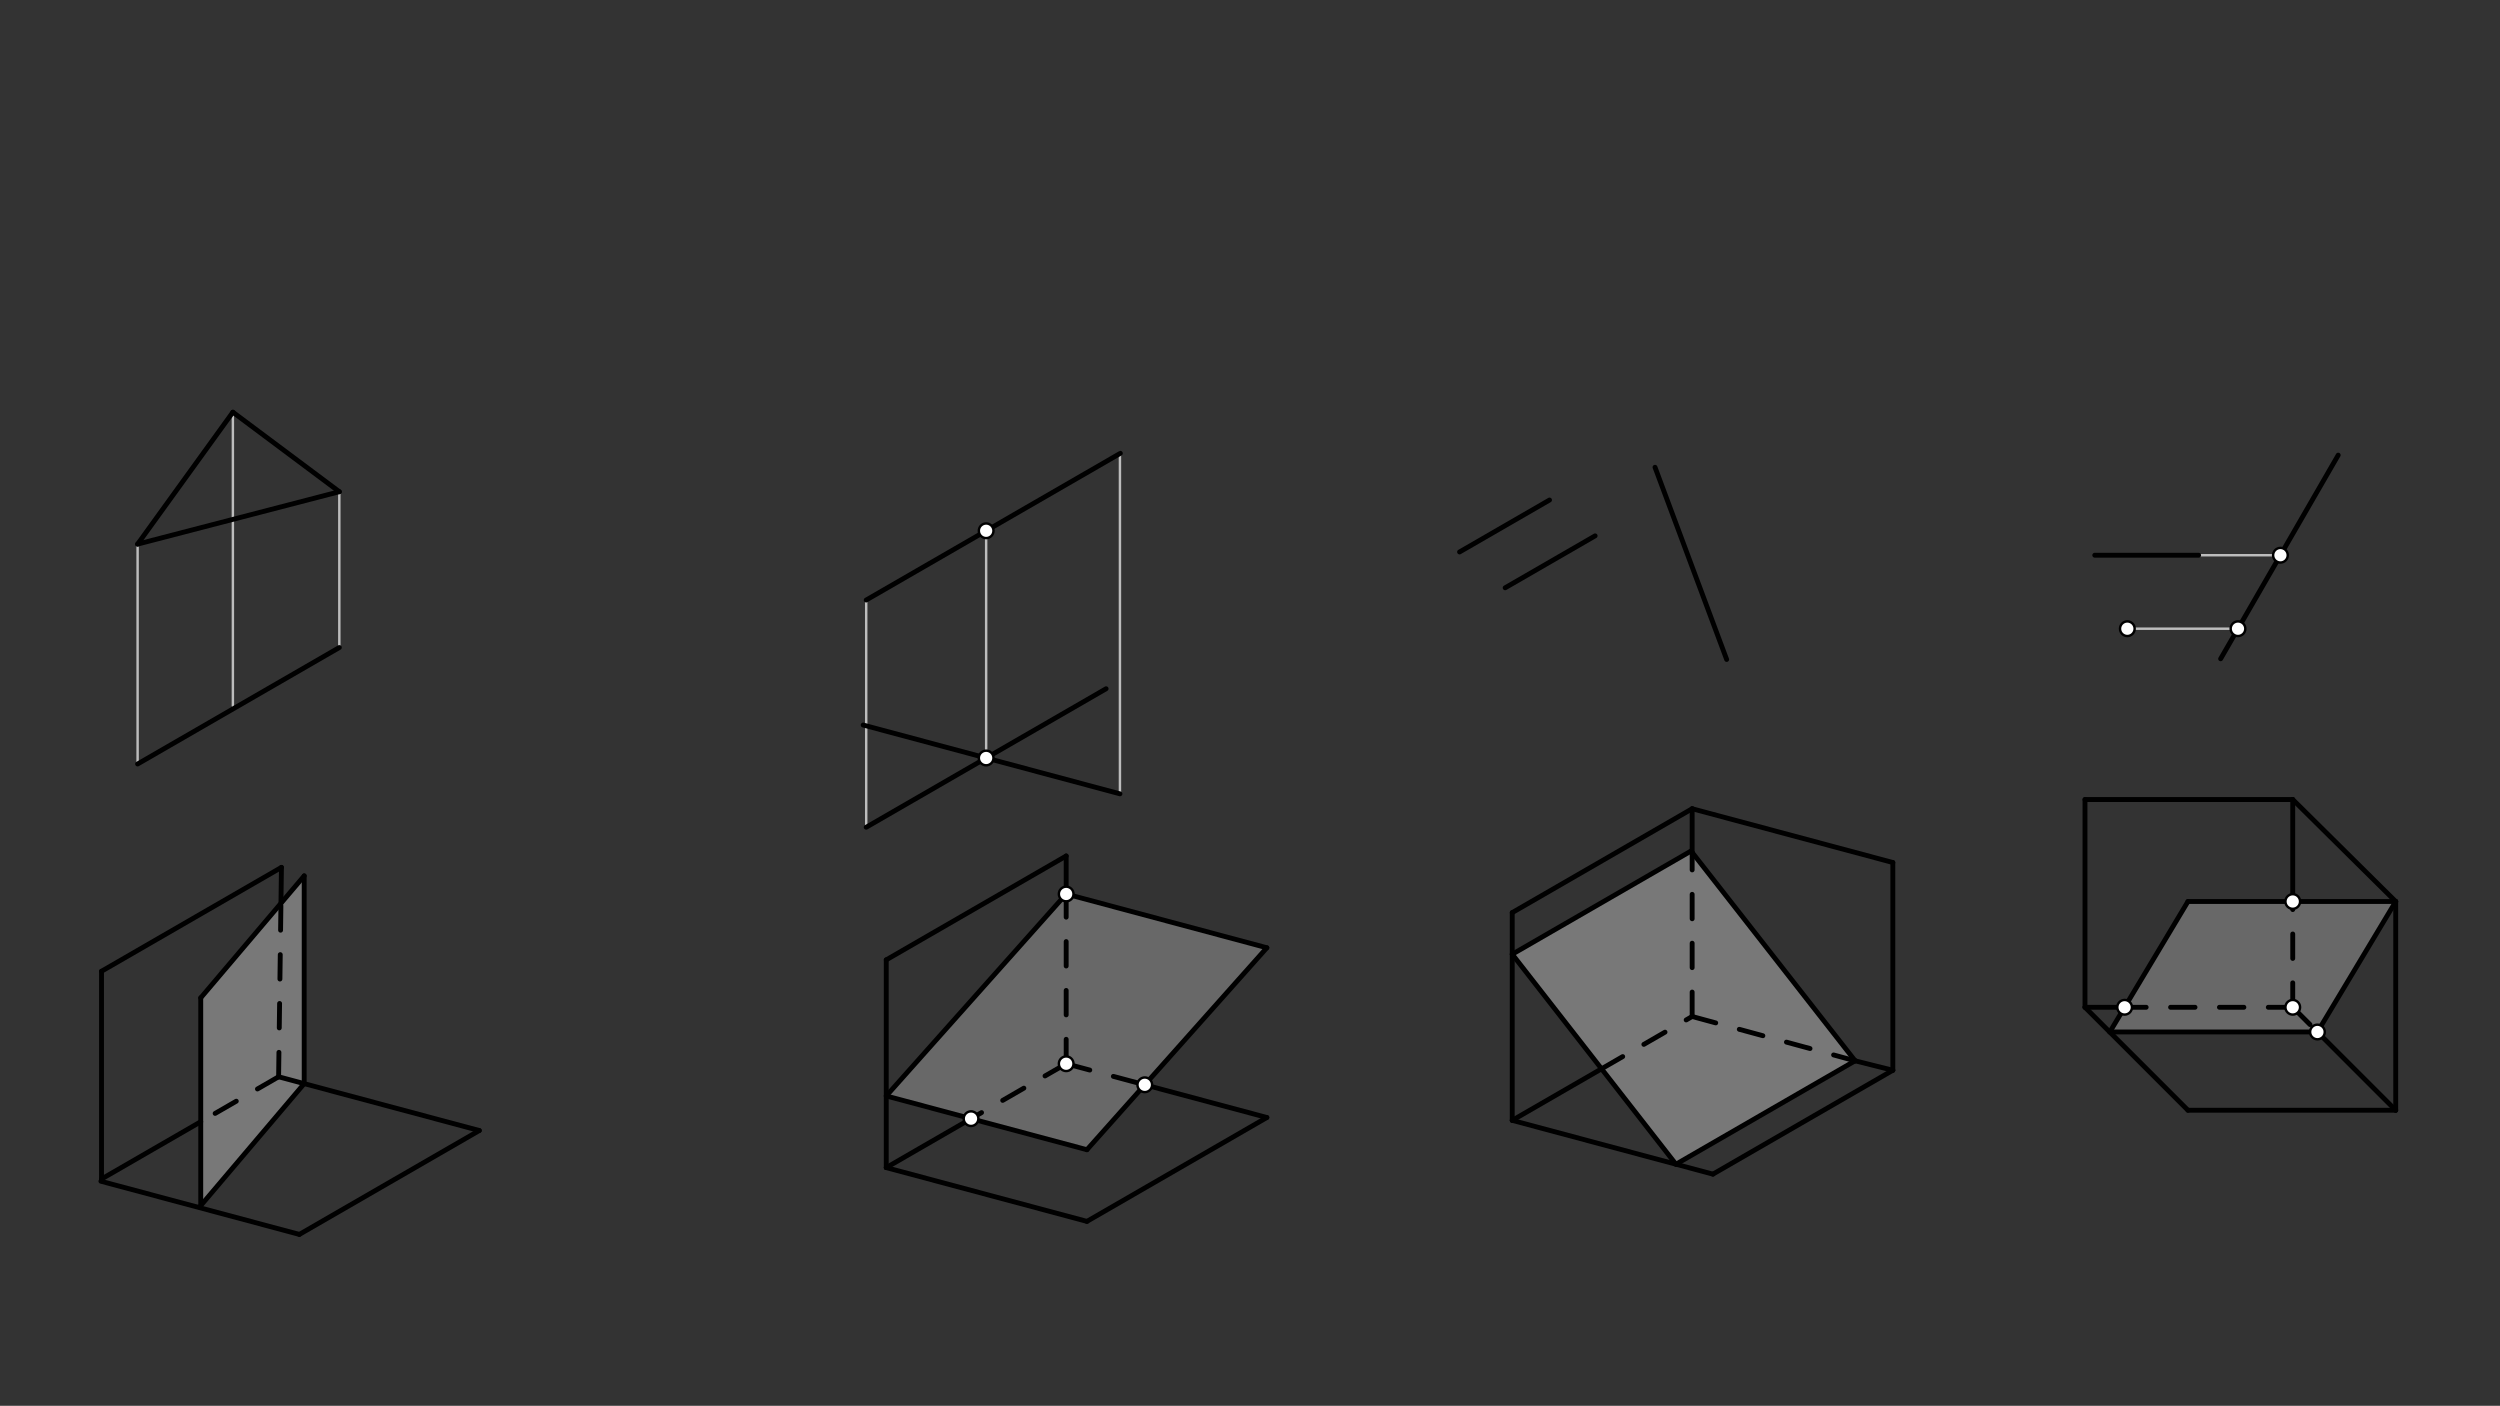 <svg xmlns="http://www.w3.org/2000/svg" class="svg--1it" height="100%" preserveAspectRatio="xMidYMid meet" viewBox="0 0 1023.307 575.433" width="100%"><rect x="0" y="0" width="1023.307" height="575.433" fill="#333333" stroke="none"/><defs><marker id="marker-arrow" markerHeight="16" markerUnits="userSpaceOnUse" markerWidth="24" orient="auto-start-reverse" refX="24" refY="4" viewBox="0 0 24 8"><path d="M 0 0 L 24 4 L 0 8 z" stroke="inherit"></path></marker></defs><g class="aux-layer--1FB"><g class="element--2qn"><line stroke="#BDBDBD" stroke-dasharray="none" stroke-linecap="round" stroke-width="1" x1="56.323" x2="56.323" y1="312.719" y2="222.719"></line></g><g class="element--2qn"><line stroke="#BDBDBD" stroke-dasharray="none" stroke-linecap="round" stroke-width="1" x1="138.893" x2="138.893" y1="265.047" y2="201.268"></line></g><g class="element--2qn"><line stroke="#BDBDBD" stroke-dasharray="none" stroke-linecap="round" stroke-width="1" x1="95.323" x2="95.323" y1="168.719" y2="288.883"></line></g><g class="element--2qn"><line stroke="#BDBDBD" stroke-dasharray="none" stroke-linecap="round" stroke-width="1" x1="403.656" x2="403.656" y1="310.26" y2="217.26"></line></g><g class="element--2qn"><line stroke="#BDBDBD" stroke-dasharray="none" stroke-linecap="round" stroke-width="1" x1="354.559" x2="354.559" y1="338.607" y2="245.607"></line></g><g class="element--2qn"><line stroke="#BDBDBD" stroke-dasharray="none" stroke-linecap="round" stroke-width="1" x1="458.417" x2="458.417" y1="324.934" y2="185.26"></line></g><g class="element--2qn"><line stroke="#BDBDBD" stroke-dasharray="none" stroke-linecap="round" stroke-width="1" x1="899.95" x2="933.431" y1="227.264" y2="227.264"></line></g><g class="element--2qn"><line stroke="#BDBDBD" stroke-dasharray="none" stroke-linecap="round" stroke-width="1" x1="916.062" x2="870.764" y1="257.347" y2="257.347"></line></g></g><g class="main-layer--3Vd"><g class="element--2qn"><g fill="#BDBDBD" opacity="0.5"><path d="M 82.166 408.44 L 82.166 493.48 L 124.513 443.552 L 124.513 358.512 L 82.166 408.44 Z" stroke="none"></path></g></g><g class="element--2qn"><g fill="#BDBDBD" opacity="0.5"><path d="M 618.99 390.594 L 692.636 348.913 L 759.337 434.209 L 686.001 476.55 L 618.99 390.594 Z" stroke="none"></path></g></g><g class="element--2qn"><g fill="#9E9E9E" opacity="0.5"><path d="M 362.764 448.597 L 444.906 470.607 L 518.552 387.94 L 436.41 365.931 L 362.764 448.597 Z" stroke="none"></path></g></g><g class="element--2qn"><g fill="#9E9E9E" opacity="0.5"><path d="M 895.578 369.004 L 863.599 422.414 L 948.581 422.414 L 980.617 369.004 L 895.578 369.004 Z" stroke="none"></path></g></g><g class="element--2qn"><line stroke="#000000" stroke-dasharray="none" stroke-linecap="round" stroke-width="2" x1="56.323" x2="138.893" y1="312.719" y2="265.047"></line></g><g class="element--2qn"><line stroke="#000000" stroke-dasharray="none" stroke-linecap="round" stroke-width="2" x1="138.893" x2="56.323" y1="201.268" y2="222.719"></line></g><g class="element--2qn"><line stroke="#000000" stroke-dasharray="none" stroke-linecap="round" stroke-width="2" x1="56.323" x2="95.323" y1="222.719" y2="168.719"></line></g><g class="element--2qn"><line stroke="#000000" stroke-dasharray="none" stroke-linecap="round" stroke-width="2" x1="95.323" x2="138.893" y1="168.719" y2="201.268"></line></g><g class="element--2qn"><line stroke="#000000" stroke-dasharray="none" stroke-linecap="round" stroke-width="2" x1="41.551" x2="41.551" y1="482.597" y2="397.558"></line></g><g class="element--2qn"><line stroke="#000000" stroke-dasharray="none" stroke-linecap="round" stroke-width="2" x1="41.551" x2="115.198" y1="397.558" y2="355.038"></line></g><g class="element--2qn"><line stroke="#000000" stroke-dasharray="none" stroke-linecap="round" stroke-width="2" x1="124.513" x2="82.166" y1="443.552" y2="493.48"></line></g><g class="element--2qn"><line stroke="#000000" stroke-dasharray="none" stroke-linecap="round" stroke-width="2" x1="82.166" x2="82.166" y1="493.48" y2="408.44"></line></g><g class="element--2qn"><line stroke="#000000" stroke-dasharray="none" stroke-linecap="round" stroke-width="2" x1="124.513" x2="124.513" y1="443.552" y2="358.512"></line></g><g class="element--2qn"><line stroke="#000000" stroke-dasharray="none" stroke-linecap="round" stroke-width="2" x1="124.513" x2="82.166" y1="358.512" y2="408.44"></line></g><g class="element--2qn"><line stroke="#000000" stroke-dasharray="none" stroke-linecap="round" stroke-width="2" x1="41.551" x2="82.166" y1="482.597" y2="459.148"></line></g><g class="element--2qn"><line stroke="#000000" stroke-dasharray="none" stroke-linecap="round" stroke-width="2" x1="124.513" x2="196.182" y1="443.552" y2="462.755"></line></g><g class="element--2qn"><line stroke="#000000" stroke-dasharray="none" stroke-linecap="round" stroke-width="2" x1="115.198" x2="114.999" y1="355.038" y2="369.729"></line></g><g class="element--2qn"><line stroke="#000000" stroke-dasharray="10" stroke-linecap="round" stroke-width="2" x1="114.04" x2="82.166" y1="440.746" y2="459.148"></line></g><g class="element--2qn"><line stroke="#000000" stroke-dasharray="10" stroke-linecap="round" stroke-width="2" x1="114.04" x2="124.513" y1="440.746" y2="443.552"></line></g><g class="element--2qn"><line stroke="#000000" stroke-dasharray="10" stroke-linecap="round" stroke-width="2" x1="114.04" x2="114.999" y1="440.746" y2="369.729"></line></g><g class="element--2qn"><line stroke="#000000" stroke-dasharray="none" stroke-linecap="round" stroke-width="2" x1="403.656" x2="458.417" y1="310.26" y2="324.934"></line></g><g class="element--2qn"><line stroke="#000000" stroke-dasharray="none" stroke-linecap="round" stroke-width="2" x1="403.656" x2="354.559" y1="310.26" y2="338.607"></line></g><g class="element--2qn"><line stroke="#000000" stroke-dasharray="none" stroke-linecap="round" stroke-width="2" x1="403.656" x2="452.754" y1="310.26" y2="281.914"></line></g><g class="element--2qn"><line stroke="#000000" stroke-dasharray="none" stroke-linecap="round" stroke-width="2" x1="618.99" x2="701.131" y1="458.594" y2="480.604"></line></g><g class="element--2qn"><line stroke="#000000" stroke-dasharray="none" stroke-linecap="round" stroke-width="2" x1="701.131" x2="774.778" y1="480.604" y2="438.084"></line></g><g class="element--2qn"><line stroke="#000000" stroke-dasharray="none" stroke-linecap="round" stroke-width="2" x1="618.99" x2="618.99" y1="458.594" y2="373.554"></line></g><g class="element--2qn"><line stroke="#000000" stroke-dasharray="none" stroke-linecap="round" stroke-width="2" x1="692.636" x2="618.99" y1="331.035" y2="373.554"></line></g><g class="element--2qn"><line stroke="#000000" stroke-dasharray="none" stroke-linecap="round" stroke-width="2" x1="774.778" x2="774.778" y1="438.084" y2="353.045"></line></g><g class="element--2qn"><line stroke="#000000" stroke-dasharray="none" stroke-linecap="round" stroke-width="2" x1="774.778" x2="692.636" y1="353.045" y2="331.035"></line></g><g class="element--2qn"><line stroke="#000000" stroke-dasharray="none" stroke-linecap="round" stroke-width="2" x1="618.99" x2="686.012" y1="390.594" y2="476.563"></line></g><g class="element--2qn"><line stroke="#000000" stroke-dasharray="none" stroke-linecap="round" stroke-width="2" x1="686.001" x2="759.337" y1="476.55" y2="434.209"></line></g><g class="element--2qn"><line stroke="#000000" stroke-dasharray="none" stroke-linecap="round" stroke-width="2" x1="618.99" x2="692.184" y1="390.594" y2="348.335"></line></g><g class="element--2qn"><line stroke="#000000" stroke-dasharray="none" stroke-linecap="round" stroke-width="2" x1="692.184" x2="759.337" y1="348.335" y2="434.209"></line></g><g class="element--2qn"><line stroke="#000000" stroke-dasharray="none" stroke-linecap="round" stroke-width="2" x1="692.636" x2="692.636" y1="348.913" y2="331.035"></line></g><g class="element--2qn"><line stroke="#000000" stroke-dasharray="none" stroke-linecap="round" stroke-width="2" x1="655.548" x2="618.99" y1="437.487" y2="458.594"></line></g><g class="element--2qn"><line stroke="#000000" stroke-dasharray="none" stroke-linecap="round" stroke-width="2" x1="759.337" x2="774.778" y1="434.209" y2="438.084"></line></g><g class="element--2qn"><line stroke="#000000" stroke-dasharray="10" stroke-linecap="round" stroke-width="2" x1="655.548" x2="692.636" y1="437.487" y2="416.074"></line></g><g class="element--2qn"><line stroke="#000000" stroke-dasharray="10" stroke-linecap="round" stroke-width="2" x1="692.636" x2="692.636" y1="416.074" y2="348.913"></line></g><g class="element--2qn"><line stroke="#000000" stroke-dasharray="10" stroke-linecap="round" stroke-width="2" x1="692.636" x2="759.337" y1="416.074" y2="434.209"></line></g><g class="element--2qn"><line stroke="#000000" stroke-dasharray="none" stroke-linecap="round" stroke-width="2" x1="354.559" x2="458.584" y1="245.607" y2="185.548"></line></g><g class="element--2qn"><line stroke="#000000" stroke-dasharray="none" stroke-linecap="round" stroke-width="2" x1="403.656" x2="353.309" y1="310.26" y2="296.77"></line></g><g class="element--2qn"><line stroke="#000000" stroke-dasharray="none" stroke-linecap="round" stroke-width="2" x1="196.182" x2="122.535" y1="462.755" y2="505.275"></line></g><g class="element--2qn"><line stroke="#000000" stroke-dasharray="none" stroke-linecap="round" stroke-width="2" x1="122.535" x2="41.307" y1="505.275" y2="483.51"></line></g><g class="element--2qn"><line stroke="#000000" stroke-dasharray="none" stroke-linecap="round" stroke-width="2" x1="362.764" x2="444.906" y1="477.931" y2="499.94"></line></g><g class="element--2qn"><line stroke="#000000" stroke-dasharray="none" stroke-linecap="round" stroke-width="2" x1="362.764" x2="362.764" y1="477.931" y2="392.891"></line></g><g class="element--2qn"><line stroke="#000000" stroke-dasharray="none" stroke-linecap="round" stroke-width="2" x1="518.552" x2="444.906" y1="457.421" y2="499.94"></line></g><g class="element--2qn"><line stroke="#000000" stroke-dasharray="none" stroke-linecap="round" stroke-width="2" x1="436.41" x2="362.764" y1="350.371" y2="392.891"></line></g><g class="element--2qn"><line stroke="#000000" stroke-dasharray="none" stroke-linecap="round" stroke-width="2" x1="362.764" x2="444.906" y1="448.597" y2="470.607"></line></g><g class="element--2qn"><line stroke="#000000" stroke-dasharray="none" stroke-linecap="round" stroke-width="2" x1="436.41" x2="518.552" y1="365.931" y2="387.94"></line></g><g class="element--2qn"><line stroke="#000000" stroke-dasharray="none" stroke-linecap="round" stroke-width="2" x1="518.552" x2="444.906" y1="387.94" y2="470.607"></line></g><g class="element--2qn"><line stroke="#000000" stroke-dasharray="none" stroke-linecap="round" stroke-width="2" x1="436.41" x2="362.764" y1="365.931" y2="448.597"></line></g><g class="element--2qn"><line stroke="#000000" stroke-dasharray="none" stroke-linecap="round" stroke-width="2" x1="397.466" x2="362.764" y1="457.896" y2="477.931"></line></g><g class="element--2qn"><line stroke="#000000" stroke-dasharray="none" stroke-linecap="round" stroke-width="2" x1="436.41" x2="436.41" y1="365.931" y2="350.371"></line></g><g class="element--2qn"><line stroke="#000000" stroke-dasharray="none" stroke-linecap="round" stroke-width="2" x1="468.582" x2="518.552" y1="444.031" y2="457.421"></line></g><g class="element--2qn"><line stroke="#000000" stroke-dasharray="10" stroke-linecap="round" stroke-width="2" x1="436.41" x2="397.466" y1="435.411" y2="457.896"></line></g><g class="element--2qn"><line stroke="#000000" stroke-dasharray="10" stroke-linecap="round" stroke-width="2" x1="436.41" x2="436.41" y1="435.411" y2="365.931"></line></g><g class="element--2qn"><line stroke="#000000" stroke-dasharray="10" stroke-linecap="round" stroke-width="2" x1="436.41" x2="468.582" y1="435.411" y2="444.031"></line></g><g class="element--2qn"><line stroke="#000000" stroke-dasharray="none" stroke-linecap="round" stroke-width="2" x1="597.431" x2="634.254" y1="225.931" y2="204.671"></line></g><g class="element--2qn"><line stroke="#000000" stroke-dasharray="none" stroke-linecap="round" stroke-width="2" x1="616.097" x2="652.92" y1="240.597" y2="219.337"></line></g><g class="element--2qn"><line stroke="#000000" stroke-dasharray="none" stroke-linecap="round" stroke-width="2" x1="857.431" x2="899.95" y1="227.264" y2="227.264"></line></g><g class="element--2qn"><line stroke="#000000" stroke-dasharray="none" stroke-linecap="round" stroke-width="2" x1="933.431" x2="957.084" y1="227.264" y2="186.294"></line></g><g class="element--2qn"><line stroke="#000000" stroke-dasharray="none" stroke-linecap="round" stroke-width="2" x1="933.431" x2="908.955" y1="227.264" y2="269.656"></line></g><g class="element--2qn"><line stroke="#000000" stroke-dasharray="none" stroke-linecap="round" stroke-width="2" x1="677.431" x2="706.764" y1="191.264" y2="269.931"></line></g><g class="element--2qn"><line stroke="#000000" stroke-dasharray="none" stroke-linecap="round" stroke-width="2" x1="853.431" x2="853.431" y1="327.264" y2="412.303"></line></g><g class="element--2qn"><line stroke="#000000" stroke-dasharray="none" stroke-linecap="round" stroke-width="2" x1="853.431" x2="895.578" y1="412.303" y2="454.45"></line></g><g class="element--2qn"><line stroke="#000000" stroke-dasharray="none" stroke-linecap="round" stroke-width="2" x1="895.578" x2="980.617" y1="454.45" y2="454.45"></line></g><g class="element--2qn"><line stroke="#000000" stroke-dasharray="none" stroke-linecap="round" stroke-width="2" x1="938.47" x2="853.431" y1="327.264" y2="327.264"></line></g><g class="element--2qn"><line stroke="#000000" stroke-dasharray="none" stroke-linecap="round" stroke-width="2" x1="980.617" x2="980.617" y1="454.45" y2="369.004"></line></g><g class="element--2qn"><line stroke="#000000" stroke-dasharray="none" stroke-linecap="round" stroke-width="2" x1="980.617" x2="938.47" y1="369.004" y2="327.264"></line></g><g class="element--2qn"><line stroke="#000000" stroke-dasharray="none" stroke-linecap="round" stroke-width="2" x1="980.617" x2="895.578" y1="369.004" y2="369.004"></line></g><g class="element--2qn"><line stroke="#000000" stroke-dasharray="none" stroke-linecap="round" stroke-width="2" x1="895.578" x2="863.599" y1="369.004" y2="422.414"></line></g><g class="element--2qn"><line stroke="#000000" stroke-dasharray="none" stroke-linecap="round" stroke-width="2" x1="863.599" x2="949.006" y1="422.414" y2="422.414"></line></g><g class="element--2qn"><line stroke="#000000" stroke-dasharray="none" stroke-linecap="round" stroke-width="2" x1="948.581" x2="980.617" y1="422.414" y2="369.004"></line></g><g class="element--2qn"><line stroke="#000000" stroke-dasharray="none" stroke-linecap="round" stroke-width="2" x1="948.581" x2="980.617" y1="422.414" y2="454.45"></line></g><g class="element--2qn"><line stroke="#000000" stroke-dasharray="none" stroke-linecap="round" stroke-width="2" x1="869.653" x2="853.431" y1="412.303" y2="412.303"></line></g><g class="element--2qn"><line stroke="#000000" stroke-dasharray="none" stroke-linecap="round" stroke-width="2" x1="938.47" x2="938.47" y1="369.004" y2="327.264"></line></g><g class="element--2qn"><line stroke="#000000" stroke-dasharray="10" stroke-linecap="round" stroke-width="2" x1="938.47" x2="869.653" y1="412.303" y2="412.303"></line></g><g class="element--2qn"><line stroke="#000000" stroke-dasharray="10" stroke-linecap="round" stroke-width="2" x1="938.47" x2="938.47" y1="412.303" y2="369.004"></line></g><g class="element--2qn"><line stroke="#000000" stroke-dasharray="10" stroke-linecap="round" stroke-width="2" x1="938.47" x2="948.581" y1="412.303" y2="422.414"></line></g><g class="element--2qn"><circle cx="403.656" cy="217.26" r="3" stroke="#000000" stroke-width="1" fill="#ffffff"></circle>}</g><g class="element--2qn"><circle cx="403.656" cy="310.26" r="3" stroke="#000000" stroke-width="1" fill="#ffffff"></circle>}</g><g class="element--2qn"><circle cx="436.41" cy="365.931" r="3" stroke="#000000" stroke-width="1" fill="#ffffff"></circle>}</g><g class="element--2qn"><circle cx="436.41" cy="435.411" r="3" stroke="#000000" stroke-width="1" fill="#ffffff"></circle>}</g><g class="element--2qn"><circle cx="397.466" cy="457.896" r="3" stroke="#000000" stroke-width="1" fill="#ffffff"></circle>}</g><g class="element--2qn"><circle cx="468.582" cy="444.031" r="3" stroke="#000000" stroke-width="1" fill="#ffffff"></circle>}</g><g class="element--2qn"><circle cx="933.431" cy="227.264" r="3" stroke="#000000" stroke-width="1" fill="#ffffff"></circle>}</g><g class="element--2qn"><circle cx="916.062" cy="257.347" r="3" stroke="#000000" stroke-width="1" fill="#ffffff"></circle>}</g><g class="element--2qn"><circle cx="870.764" cy="257.347" r="3" stroke="#000000" stroke-width="1" fill="#ffffff"></circle>}</g><g class="element--2qn"><circle cx="869.653" cy="412.303" r="3" stroke="#000000" stroke-width="1" fill="#ffffff"></circle>}</g><g class="element--2qn"><circle cx="938.47" cy="412.303" r="3" stroke="#000000" stroke-width="1" fill="#ffffff"></circle>}</g><g class="element--2qn"><circle cx="938.47" cy="369.004" r="3" stroke="#000000" stroke-width="1" fill="#ffffff"></circle>}</g><g class="element--2qn"><circle cx="948.581" cy="422.414" r="3" stroke="#000000" stroke-width="1" fill="#ffffff"></circle>}</g></g><g class="snaps-layer--2PT"></g><g class="temp-layer--rAP"></g></svg>